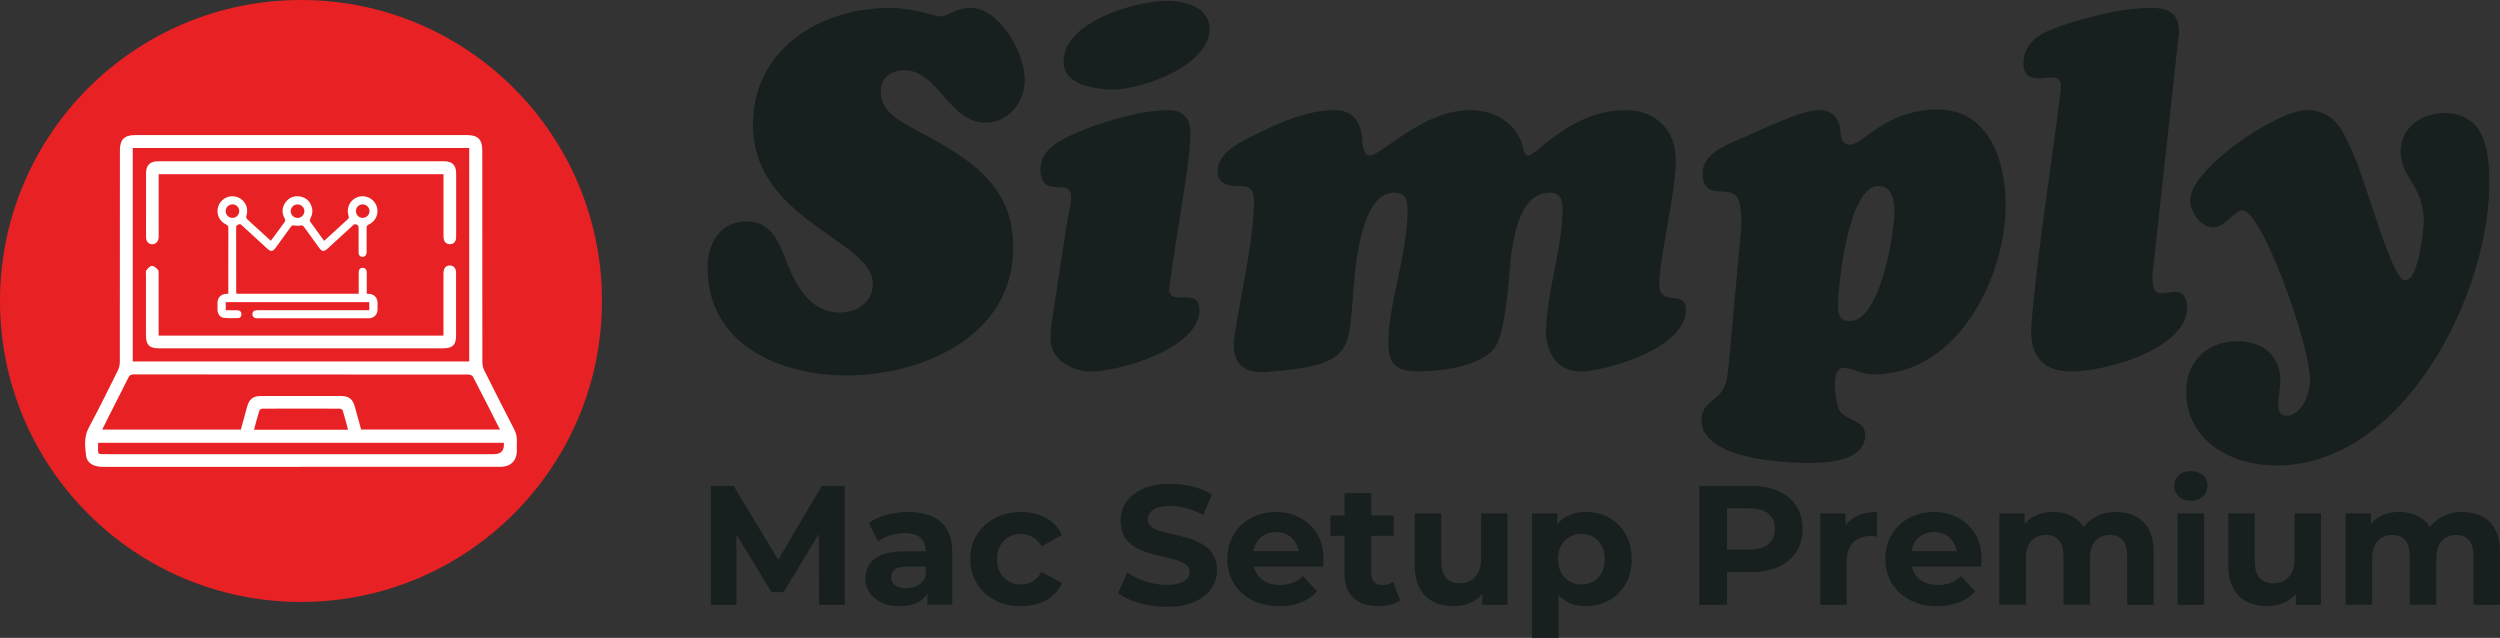<svg viewBox="0 0 629.61 160.64" xmlns="http://www.w3.org/2000/svg" id="Layer_2"><rect x="0" y="0" width="629.61" height="160.64" fill="#333333" stroke="none"/><defs><style>.cls-1{fill:#18201f;}.cls-1,.cls-2,.cls-3{stroke-width:0px;}.cls-2{fill:#fff;}.cls-3{fill:#e82124;}</style></defs><g id="Layer_1-2"><g id="Simply_Logo"><path d="M178.2,67.54c0-6.21,3.04-11.79,9.89-11.79,6.47,0,8.37,5.96,10.28,10.91,2.28,5.7,6.09,12.05,12.93,12.05,4.32,0,8.5-2.41,8.5-7.24,0-11.15-30.18-15.85-30.18-40.07,0-19.02,17-29.42,34.49-29.42,6.21,0,11.15,2.15,12.81,2.15s3.93-2.15,7.48-2.15c7.48,0,13.7,11.54,13.7,18.13,0,5.58-4.06,10.78-9.89,10.78-9.25,0-11.92-13.18-20.42-13.18-3.3,0-5.96,1.77-5.96,5.33,0,4.69,4.18,7.22,7.86,9.13,13.06,7.1,25.49,13.31,25.49,30.18,0,22.32-22.82,32.21-42.1,32.21-16.74,0-34.87-7.86-34.87-27.01" class="cls-1"></path><path d="M268.62,56.64c.51-2.92,1.13-5.32,1.13-6.97s-.62-2.53-2.79-2.53c-1.9,0-4.94.12-4.94-4.44,0-5.46,5.83-7.87,10.01-9.64,5.97-2.54,15.6-5.33,22.06-5.33,3.93,0,5.71,2.03,5.71,5.83,0,5.45-1.9,16.23-2.16,18.01-.25,1.4-2.53,15.98-3.16,20.92-.26,2.42,1.39,2.42,3.42,2.42,2.41,0,4.18.13,4.18,3.17,0,9.64-20.03,15.47-27.26,15.47-4.81,0-10.26-2.92-10.26-8.24,0-2.42.38-4.69.76-7.1l3.3-21.56ZM267.85,15.55c0-10.15,18.14-15.35,26.25-15.35,4.57,0,10.66,1.78,10.53,7.23-.12,9.26-17.88,15.61-25.49,15.09-4.31-.25-11.29-1.39-11.29-6.97" class="cls-1"></path><path d="M383.5,36.73c.26.88.26,2.41,1.4,2.41,2.02,0,10.9-11.41,24.47-11.41,7.73,0,12.69,5.07,12.69,12.68s-4.19,25.23-4.19,30.95c0,6.46,6.72,1.14,6.72,6.71,0,9.39-19.02,15.09-25.86,15.47-5.84.25-8.75-3.55-9.38-9,0-11.04,4.18-21.81,4.18-31.96,0-2.28-.64-4.06-3.17-4.06-9.76,0-9.89,18-10.52,23.96-.77,6.84-1.65,13.19-3.68,15.47-3.93,4.44-13.32,5.58-18.9,5.58s-7.6-1.65-7.6-7.23c0-10.02,4.81-22.19,4.81-33.09,0-2.67-.26-4.69-3.42-4.69-8.88,0-10.02,21.55-10.4,27.26-1.14,12.42-.26,16.36-21.56,17.88-4.94.38-8.37-1.27-8.37-6.85,0-4.69,5.08-25.1,5.08-35.75,0-2.41-.38-4.18-3.04-4.18-2.79,0-6.1,0-6.1-3.94,0-4.69,6.35-7.48,9.9-9.26,5.96-2.92,12.81-5.96,19.65-5.96,4.57,0,6.47,3.04,6.86,7.23,0,1.14.26,4.19,1.9,4.19,3.04,0,13.31-11.41,25.23-11.41,5.97,0,11.54,3.04,13.31,9" class="cls-1"></path><path d="M438.55,57.27c0-2.16,0-5.46-.89-7.36-.63-1.4-2.28-1.53-3.67-1.65-3.05-.13-5.2-.51-5.2-4.57,0-5.45,6.98-7.61,11.03-9.38,4.31-1.9,13.95-6.6,18.26-6.6,4.06,0,5.33,3.04,5.45,5.45,0,1.52.38,3.29,2.41,3.29,3.17,0,9-8.87,22.06-8.87s17.12,13.31,17.12,23.97c0,18.25-12.05,42.73-33.1,42.73-1.64,0-3.04-.38-4.43-.88-1.27-.38-2.28-.76-3.3-.76-3.55,0-1.9,8.87-1.13,10.52,1.26,2.8,6.59,2.41,6.59,6.34,0,6.47-9.25,7.11-13.82,7.11-6.85,0-27.4-1.02-27.4-10.78,0-2.79,1.27-3.8,3.3-5.46,2.79-2.28,2.92-3.79,3.42-7.35l3.29-35.76ZM462.9,76.92c0,2.28.38,3.93,3.05,3.93,7.49,0,11.15-21.93,11.15-27.52,0-2.66-.5-6.47-4.05-6.47-7.49,0-10.15,24.6-10.15,30.05" class="cls-1"></path><path d="M542.05,69.44c0,1.53.13,4.44,2.15,4.44,1.28,0,2.54-.38,3.81-.38,2.15,0,2.79,2.16,2.79,3.93,0,10.52-20.67,16.11-28.91,16.11-6.85,0-11.04-3.17-10.27-12.3,1.78-20.55,5.71-43.87,7.35-58.72.26-2.02-.25-3.04-2.4-3.04-1.02,0-2.03.26-3.05.26-2.53,0-3.93-1.14-3.93-3.68,0-6.34,5.83-8.37,10.91-10.02,6.21-2.03,14.58-4.06,21.05-4.06,4.44,0,7.23,1.14,7.23,6.09l-6.72,61.38Z" class="cls-1"></path><path d="M573.27,117.25c-11.29,0-22.69-6.22-22.69-18.64,0-7.74,5.45-12.68,12.92-12.68,6.09,0,10.78,3.42,10.78,9.76,0,2.16-.51,4.31-.51,6.47,0,1.39.51,2.53,2.03,2.53,4.05,0,6.08-6.08,5.96-9.25-.25-9.38-12.18-42.48-16.99-42.48-1.91,0-4.57,4.31-7.36,4.31-3.3,0-6.08-4.19-5.83-7.23.76-8.11,22.06-22.32,29.41-22.32s9.51,6.09,11.92,11.66c3.43,8.11,9.39,30.44,12.56,31.19,3.43.76,4.94-12.3,4.94-14.84,0-8.87-5.84-11.16-5.84-17.62,0-5.96,5.33-9.64,10.91-9.64,10.02,0,11.42,8.88,11.42,16.86.51,27.4-20.93,71.91-53.64,71.91" class="cls-1"></path></g><path d="M179.02,152.33v-29.97h5.74l12.76,21.15h-3.04l12.5-21.15h5.78v29.97h-6.47l-.09-20h1.28l-10.11,16.79h-3.08l-10.23-16.79h1.41v20h-6.47Z" class="cls-1"></path><path d="M226.55,152.67c-1.77,0-3.3-.31-4.58-.92s-2.28-1.45-2.98-2.5c-.7-1.06-1.05-2.24-1.05-3.55s.33-2.53,1.01-3.58c.67-1.04,1.73-1.85,3.19-2.42s3.37-.86,5.74-.86h6.08v3.85h-5.4c-1.57,0-2.65.26-3.23.77-.59.51-.88,1.16-.88,1.93,0,.86.34,1.53,1.01,2.03.67.5,1.58.75,2.72.75s2.16-.26,3.06-.77c.9-.51,1.53-1.3,1.91-2.36l1.03,3.13c-.49,1.43-1.37,2.53-2.65,3.32s-2.94,1.18-4.97,1.18ZM233.57,152.33v-4.5l-.43-.99v-8.05c0-1.43-.44-2.54-1.31-3.34-.87-.8-2.21-1.2-4-1.2-1.23,0-2.43.19-3.62.58-1.19.39-2.21.91-3.06,1.56l-2.35-4.67c1.26-.91,2.77-1.61,4.54-2.08,1.77-.47,3.57-.71,5.4-.71,3.51,0,6.24.83,8.18,2.48,1.94,1.66,2.91,4.24,2.91,7.75v13.15h-6.25Z" class="cls-1"></path><path d="M257.16,152.67c-2.48,0-4.69-.51-6.62-1.52-1.93-1.01-3.44-2.42-4.54-4.22-1.1-1.8-1.65-3.84-1.65-6.12s.55-4.35,1.65-6.12c1.1-1.77,2.61-3.17,4.54-4.2,1.93-1.03,4.13-1.54,6.62-1.54s4.55.51,6.36,1.52c1.81,1.01,3.12,2.45,3.92,4.3l-5.14,2.83c-.63-1.08-1.38-1.88-2.27-2.38-.89-.5-1.86-.75-2.91-.75-1.11,0-2.13.25-3.04.75-.91.5-1.64,1.22-2.18,2.16-.54.94-.81,2.08-.81,3.43s.27,2.49.81,3.45c.54.96,1.27,1.68,2.18,2.18.91.5,1.93.75,3.04.75s2.03-.25,2.91-.75c.88-.5,1.64-1.31,2.27-2.42l5.14,2.83c-.8,1.83-2.11,3.25-3.92,4.28-1.81,1.03-3.93,1.54-6.36,1.54Z" class="cls-1"></path><path d="M293.81,152.84c-2.4,0-4.7-.32-6.92-.96-2.21-.64-3.99-1.48-5.33-2.5l2.36-5.22c1.26.91,2.77,1.66,4.54,2.25,1.77.59,3.55.88,5.35.88,1.37,0,2.48-.14,3.32-.43.84-.28,1.46-.66,1.86-1.13.4-.47.6-1.02.6-1.65,0-.8-.31-1.43-.94-1.91-.63-.47-1.46-.86-2.5-1.16-1.04-.3-2.18-.58-3.4-.86-1.23-.27-2.46-.6-3.7-.98-1.24-.39-2.38-.9-3.43-1.54-1.04-.64-1.87-1.48-2.48-2.53-.61-1.04-.92-2.35-.92-3.92,0-1.71.46-3.28,1.37-4.69.91-1.41,2.31-2.54,4.17-3.38s4.22-1.26,7.04-1.26c1.88,0,3.75.23,5.59.69,1.84.46,3.45,1.11,4.82,1.97l-2.18,5.22c-1.34-.77-2.73-1.35-4.15-1.73-1.43-.39-2.8-.58-4.11-.58s-2.47.15-3.3.45c-.83.3-1.43.71-1.82,1.22-.39.51-.58,1.08-.58,1.71,0,.8.31,1.44.94,1.93.63.49,1.46.86,2.48,1.13s2.17.54,3.43.81c1.26.27,2.5.61,3.73,1.01,1.23.4,2.35.91,3.38,1.52,1.03.61,1.86,1.44,2.5,2.48.64,1.04.96,2.33.96,3.88,0,1.68-.46,3.23-1.39,4.62-.93,1.4-2.33,2.53-4.22,3.38-1.88.86-4.24,1.28-7.07,1.28Z" class="cls-1"></path><path d="M322.2,152.67c-2.63,0-4.92-.51-6.89-1.54-1.97-1.03-3.5-2.43-4.58-4.22-1.08-1.78-1.63-3.82-1.63-6.1s.52-4.33,1.56-6.12c1.04-1.8,2.5-3.2,4.37-4.22,1.87-1.01,3.97-1.52,6.32-1.52s4.29.49,6.1,1.46c1.81.97,3.25,2.34,4.3,4.11,1.06,1.77,1.58,3.9,1.58,6.38,0,.26-.01.55-.04.88-.03.33-.06.63-.09.92h-18.71v-3.9h15.2l-2.61,1.16c.03-1.2-.2-2.24-.69-3.13-.49-.88-1.16-1.58-2.01-2.08-.86-.5-1.86-.75-3-.75s-2.15.25-3.02.75c-.87.5-1.55,1.2-2.03,2.1-.49.9-.73,1.96-.73,3.19v1.03c0,1.28.28,2.4.86,3.34.57.94,1.36,1.66,2.35,2.16,1,.5,2.2.75,3.6.75,1.2,0,2.26-.19,3.19-.56.93-.37,1.78-.93,2.55-1.67l3.55,3.85c-1.06,1.2-2.38,2.12-3.98,2.76-1.6.64-3.44.96-5.52.96Z" class="cls-1"></path><path d="M335.05,134.95v-5.14h15.97v5.14h-15.97ZM347.21,152.67c-2.71,0-4.82-.69-6.34-2.08-1.51-1.38-2.27-3.45-2.27-6.19v-20.21h6.72v20.08c0,.97.25,1.73.75,2.27.5.54,1.18.81,2.03.81,1.08,0,2-.29,2.74-.86l1.76,4.71c-.66.49-1.46.85-2.42,1.09-.96.24-1.95.36-2.98.36Z" class="cls-1"></path><path d="M366.14,152.67c-1.94,0-3.65-.37-5.14-1.11-1.48-.74-2.64-1.88-3.47-3.43-.83-1.54-1.24-3.48-1.24-5.82v-13.02h6.68v11.99c0,1.94.41,3.36,1.22,4.26s1.96,1.35,3.45,1.35c1.03,0,1.94-.23,2.74-.68.8-.46,1.43-1.14,1.91-2.06.47-.91.71-2.06.71-3.43v-11.43h6.64v23.04h-6.34v-6.38l1.16,1.88c-.8,1.6-1.94,2.8-3.43,3.62s-3.11,1.22-4.88,1.22Z" class="cls-1"></path><path d="M385.83,160.64v-31.34h6.38v4.71l-.13,6.85.43,6.81v12.97h-6.68ZM399.41,152.67c-1.91,0-3.6-.43-5.05-1.29-1.46-.86-2.59-2.16-3.4-3.92-.81-1.75-1.22-3.97-1.22-6.66s.39-4.94,1.16-6.68c.77-1.74,1.89-3.04,3.36-3.9,1.47-.86,3.19-1.29,5.16-1.29,2.2,0,4.16.49,5.89,1.48,1.73.98,3.1,2.36,4.11,4.13,1.01,1.77,1.52,3.85,1.52,6.25s-.51,4.52-1.52,6.27c-1.01,1.75-2.38,3.13-4.11,4.11-1.73.99-3.69,1.48-5.89,1.48ZM398.29,147.19c1.11,0,2.1-.26,2.98-.77.87-.51,1.57-1.25,2.1-2.21.53-.96.79-2.09.79-3.4s-.26-2.48-.79-3.43-1.23-1.66-2.1-2.16c-.87-.5-1.86-.75-2.98-.75s-2.11.25-3,.75c-.89.5-1.59,1.22-2.12,2.16-.53.94-.79,2.08-.79,3.43s.26,2.45.79,3.4c.53.96,1.23,1.69,2.12,2.21.88.51,1.88.77,3,.77Z" class="cls-1"></path><path d="M427.97,152.33v-29.97h12.97c2.68,0,5,.44,6.94,1.31,1.94.87,3.44,2.12,4.5,3.75,1.06,1.63,1.58,3.55,1.58,5.78s-.53,4.19-1.58,5.8c-1.06,1.61-2.56,2.86-4.5,3.75-1.94.89-4.25,1.33-6.94,1.33h-9.16l3.17-3.13v11.39h-6.98ZM434.95,141.71l-3.17-3.3h8.78c2.11,0,3.71-.46,4.8-1.37,1.08-.91,1.63-2.2,1.63-3.85s-.54-2.93-1.63-3.83c-1.08-.9-2.68-1.35-4.8-1.35h-8.78l3.17-3.3v17Z" class="cls-1"></path><path d="M458.41,152.33v-23.04h6.38v6.55l-.9-1.93c.69-1.63,1.78-2.86,3.3-3.7,1.51-.84,3.35-1.26,5.52-1.26v6.21c-.26-.06-.51-.1-.75-.13-.24-.03-.48-.04-.71-.04-1.88,0-3.38.53-4.5,1.58-1.11,1.06-1.67,2.68-1.67,4.88v10.88h-6.68Z" class="cls-1"></path><path d="M487.92,152.67c-2.63,0-4.92-.51-6.89-1.54-1.97-1.03-3.5-2.43-4.58-4.22-1.08-1.78-1.63-3.82-1.63-6.1s.52-4.33,1.56-6.12c1.04-1.8,2.5-3.2,4.37-4.22,1.87-1.01,3.97-1.52,6.32-1.52s4.29.49,6.1,1.46c1.81.97,3.25,2.34,4.3,4.11,1.06,1.77,1.58,3.9,1.58,6.38,0,.26-.01.55-.04.88-.03.33-.06.63-.09.92h-18.71v-3.9h15.2l-2.61,1.16c.03-1.2-.2-2.24-.69-3.13-.49-.88-1.16-1.58-2.01-2.08-.86-.5-1.86-.75-3-.75s-2.15.25-3.02.75c-.87.5-1.55,1.2-2.03,2.1-.49.9-.73,1.96-.73,3.19v1.03c0,1.28.28,2.4.86,3.34.57.94,1.36,1.66,2.35,2.16,1,.5,2.2.75,3.6.75,1.2,0,2.26-.19,3.19-.56.93-.37,1.78-.93,2.55-1.67l3.55,3.85c-1.06,1.2-2.38,2.12-3.98,2.76-1.6.64-3.44.96-5.52.96Z" class="cls-1"></path><path d="M533.01,128.95c1.83,0,3.45.36,4.86,1.09,1.41.73,2.52,1.84,3.32,3.34.8,1.5,1.2,3.42,1.2,5.76v13.19h-6.68v-12.16c0-1.86-.38-3.23-1.13-4.11s-1.82-1.33-3.19-1.33c-1,0-1.88.22-2.65.66-.77.44-1.36,1.1-1.78,1.97-.41.87-.62,2.01-.62,3.4v11.56h-6.68v-12.16c0-1.86-.38-3.23-1.13-4.11s-1.85-1.33-3.28-1.33c-.97,0-1.84.22-2.61.66-.77.44-1.37,1.1-1.8,1.97-.43.87-.64,2.01-.64,3.4v11.56h-6.68v-23.04h6.38v6.25l-1.2-1.8c.77-1.57,1.9-2.76,3.38-3.58,1.48-.81,3.15-1.22,5.01-1.22,2.11,0,3.97.54,5.57,1.61,1.6,1.07,2.65,2.71,3.17,4.9l-2.36-.64c.77-1.77,2-3.19,3.68-4.26,1.68-1.07,3.64-1.61,5.87-1.61Z" class="cls-1"></path><path d="M551.76,126.08c-1.26,0-2.27-.36-3.04-1.07-.77-.71-1.16-1.6-1.16-2.65s.39-1.94,1.16-2.66c.77-.71,1.78-1.07,3.04-1.07s2.23.34,3.02,1.01c.78.67,1.18,1.54,1.18,2.59,0,1.11-.39,2.03-1.16,2.76-.77.73-1.78,1.09-3.04,1.09ZM548.42,152.33v-23.04h6.68v23.04h-6.68Z" class="cls-1"></path><path d="M571.03,152.67c-1.94,0-3.65-.37-5.14-1.11-1.48-.74-2.64-1.88-3.47-3.43-.83-1.54-1.24-3.48-1.24-5.82v-13.02h6.68v11.99c0,1.94.41,3.36,1.22,4.26s1.96,1.35,3.45,1.35c1.03,0,1.94-.23,2.74-.68.8-.46,1.43-1.14,1.91-2.06.47-.91.71-2.06.71-3.43v-11.43h6.64v23.04h-6.34v-6.38l1.16,1.88c-.8,1.6-1.94,2.8-3.43,3.62s-3.11,1.22-4.88,1.22Z" class="cls-1"></path><path d="M620.23,128.95c1.83,0,3.45.36,4.86,1.09,1.41.73,2.52,1.84,3.32,3.34.8,1.5,1.2,3.42,1.2,5.76v13.19h-6.68v-12.16c0-1.86-.38-3.23-1.13-4.11s-1.82-1.33-3.19-1.33c-1,0-1.88.22-2.65.66-.77.44-1.36,1.1-1.78,1.97-.41.87-.62,2.01-.62,3.4v11.56h-6.68v-12.16c0-1.86-.38-3.23-1.13-4.11s-1.85-1.33-3.28-1.33c-.97,0-1.84.22-2.61.66-.77.44-1.37,1.1-1.8,1.97-.43.87-.64,2.01-.64,3.4v11.56h-6.68v-23.04h6.38v6.25l-1.2-1.8c.77-1.57,1.9-2.76,3.38-3.58,1.48-.81,3.15-1.22,5.01-1.22,2.11,0,3.97.54,5.57,1.61,1.6,1.07,2.65,2.71,3.17,4.9l-2.36-.64c.77-1.77,2-3.19,3.68-4.26,1.68-1.07,3.64-1.61,5.87-1.61Z" class="cls-1"></path><circle r="75.8" cy="75.8" cx="75.8" class="cls-3"></circle><path d="M75.76,117.57c-16.62,0-33.24,0-49.86,0-2.38,0-4-.93-4.23-2.85-.28-2.34-.55-4.71.69-7.02,2.54-4.73,4.91-9.54,7.3-14.35.33-.66.52-1.47.52-2.21.03-17.75.02-35.5.02-53.25,0-2.76,1.1-3.87,3.84-3.87,27.87,0,55.73,0,83.6,0,2.69,0,3.82,1.12,3.82,3.79,0,17.82,0,35.64.02,53.46,0,.67.18,1.4.48,2.01,2.46,4.93,4.95,9.84,7.48,14.73.52,1.01.81,2,.73,3.14-.06.84,0,1.7-.01,2.54-.04,2.24-1.44,3.71-3.67,3.86-.39.03-.78.01-1.17.01-16.51,0-33.03,0-49.54,0ZM33.43,91.04h84.74v-53.77H33.43v53.77ZM90.97,108.17h34.94c-2.29-4.51-4.51-8.92-6.79-13.3-.15-.29-.71-.54-1.08-.54-28.14-.02-56.28-.02-84.43-.04-.67,0-1,.24-1.28.81-1.6,3.22-3.24,6.43-4.87,9.64-.57,1.12-1.13,2.25-1.73,3.45h34.93c.54-1.97,1.05-3.88,1.58-5.78.54-1.93,1.51-2.68,3.52-2.68,6.68,0,13.36,0,20.05,0,2.07,0,3.02.75,3.57,2.75.53,1.9,1.05,3.8,1.57,5.7ZM126.88,111.51H24.72c-.01.27-.03.48-.03.69.01,2.38-.26,2.18,2.14,2.18,32.52,0,65.04,0,97.56,0q2.76,0,2.5-2.87ZM87.66,108.22c-.45-1.65-.86-3.25-1.34-4.83-.07-.22-.51-.47-.77-.47-6.5-.03-12.99-.03-19.49,0-.26,0-.69.27-.76.5-.48,1.57-.88,3.17-1.33,4.81h23.69Z" class="cls-2"></path><path d="M39.96,43.87c0,5.06,0,10.05,0,15.03,0,.35.02.71-.02,1.06-.11.93-.76,1.56-1.58,1.56-.87,0-1.56-.66-1.57-1.66-.04-1.94-.01-3.89-.01-5.83,0-3.43,0-6.86,0-10.29,0-2.15.95-3.12,3.09-3.13,23.97,0,47.95,0,71.92,0,2.14,0,3.09.98,3.09,3.13,0,5.2,0,10.39,0,15.59,0,.25.01.5-.02.74-.13.9-.69,1.42-1.57,1.43-.83,0-1.38-.5-1.54-1.33-.07-.34-.06-.7-.06-1.06,0-4.67,0-9.33,0-14,0-.39,0-.77,0-1.24H39.96Z" class="cls-2"></path><path d="M39.96,84.52h71.72c0-.4,0-.77,0-1.14,0-4.7,0-9.41,0-14.11,0-.42,0-.86.11-1.26.21-.77.76-1.18,1.58-1.14.82.04,1.29.54,1.45,1.31.07.31.04.63.04.95,0,5.13,0,10.25,0,15.38,0,2.33-.87,3.2-3.19,3.21-23.91,0-47.81,0-71.72,0-2.32,0-3.19-.88-3.19-3.21,0-5.13,0-10.25,0-15.38,0-.35-.1-.81.08-1.03.39-.47.92-1.12,1.42-1.14.5-.03,1.12.54,1.52.99.23.26.17.81.17,1.23,0,4.7,0,9.41,0,14.11,0,.38,0,.76,0,1.25Z" class="cls-2"></path><path d="M59.6,73.98h30.74c0-.26,0-.5,0-.73,0-1.53,0-3.07,0-4.6,0-.78.34-1.19.97-1.2.65-.02,1.04.41,1.05,1.21.01,1.51,0,3.02,0,4.53,0,.24,0,.49,0,.73.11.04.17.09.22.09,1.51-.11,2.66.9,2.51,2.69-.04.45,0,.9-.01,1.35-.05,1.15-.85,1.99-1.99,2.1-.18.02-.36.01-.54.01-9.15,0-18.31,0-27.46,0-.25,0-.5,0-.74-.05-.53-.12-.82-.47-.79-1.02.03-.55.34-.87.88-.94.24-.03.5-.02.74-.02,8.97,0,17.95,0,26.92,0h.9v-2.04h-36.15v2.04c.34,0,.69,0,1.05,0,.65,0,1.31-.01,1.96.02.59.02.92.39.95.95.03.53-.27.98-.81,1-1.21.05-2.44.07-3.64-.05-.93-.1-1.55-1-1.59-2.01-.02-.59-.01-1.17,0-1.76.02-1.31.81-2.15,2.11-2.26.18-.01.36-.02.62-.04v-.74c0-5.25,0-10.5.01-15.76,0-.49-.12-.74-.6-.96-1.82-.84-2.61-2.95-1.85-4.79.77-1.85,2.9-2.78,4.77-2.08,1.86.7,2.86,2.72,2.24,4.62-.15.47-.07.72.28,1.03,1.94,1.75,3.86,3.52,5.85,5.34.3-.4.58-.77.86-1.14.85-1.16,1.68-2.34,2.55-3.49.28-.37.3-.63.06-1.05-.75-1.34-.67-2.7.2-3.95.9-1.28,2.2-1.79,3.72-1.52,1.47.26,2.46,1.17,2.91,2.61.33,1.04.16,2.04-.37,3-.1.18-.16.5-.07.63,1.16,1.64,2.34,3.25,3.57,4.93.25-.22.46-.42.67-.61,1.75-1.6,3.48-3.2,5.24-4.79.31-.28.37-.51.24-.92-.64-1.94.35-3.98,2.23-4.69,1.87-.7,4,.23,4.77,2.08.77,1.87-.04,3.97-1.92,4.82-.43.19-.54.43-.53.86.02,1.89,0,3.79,0,5.68,0,.18,0,.36,0,.54-.06.68-.48,1.08-1.08,1.05-.58-.03-.93-.43-.94-1.1-.01-2.07-.02-4.15,0-6.22,0-.42-.11-.62-.51-.8-.38-.17-.59-.11-.87.15-2.13,1.98-4.28,3.94-6.43,5.9-.92.84-1.4.79-2.14-.22-1.26-1.73-2.53-3.46-3.77-5.2-.25-.35-.47-.49-.94-.4-.49.1-1.03.08-1.53,0-.42-.07-.64.01-.89.36-1.24,1.74-2.51,3.47-3.77,5.2-.78,1.07-1.23,1.11-2.23.2-2.14-1.96-4.29-3.92-6.43-5.9-.26-.24-.46-.26-.76-.1-.3.16-.57.23-.57.7.02,5.43.01,10.87.02,16.3,0,.13.03.26.05.43ZM74.97,54.89c.93-.02,1.71-.82,1.69-1.74-.02-.94-.8-1.69-1.75-1.67-.94.01-1.71.8-1.7,1.73.02.93.82,1.7,1.75,1.68ZM58.57,51.47c-.95-.01-1.74.75-1.74,1.69,0,.94.78,1.72,1.72,1.72.92,0,1.68-.74,1.7-1.67.03-.96-.72-1.73-1.68-1.75ZM93.06,53.17c0-.94-.78-1.71-1.74-1.7-.94,0-1.67.74-1.68,1.67-.01.95.75,1.74,1.69,1.74.94,0,1.73-.78,1.73-1.72Z" class="cls-2"></path></g></svg>